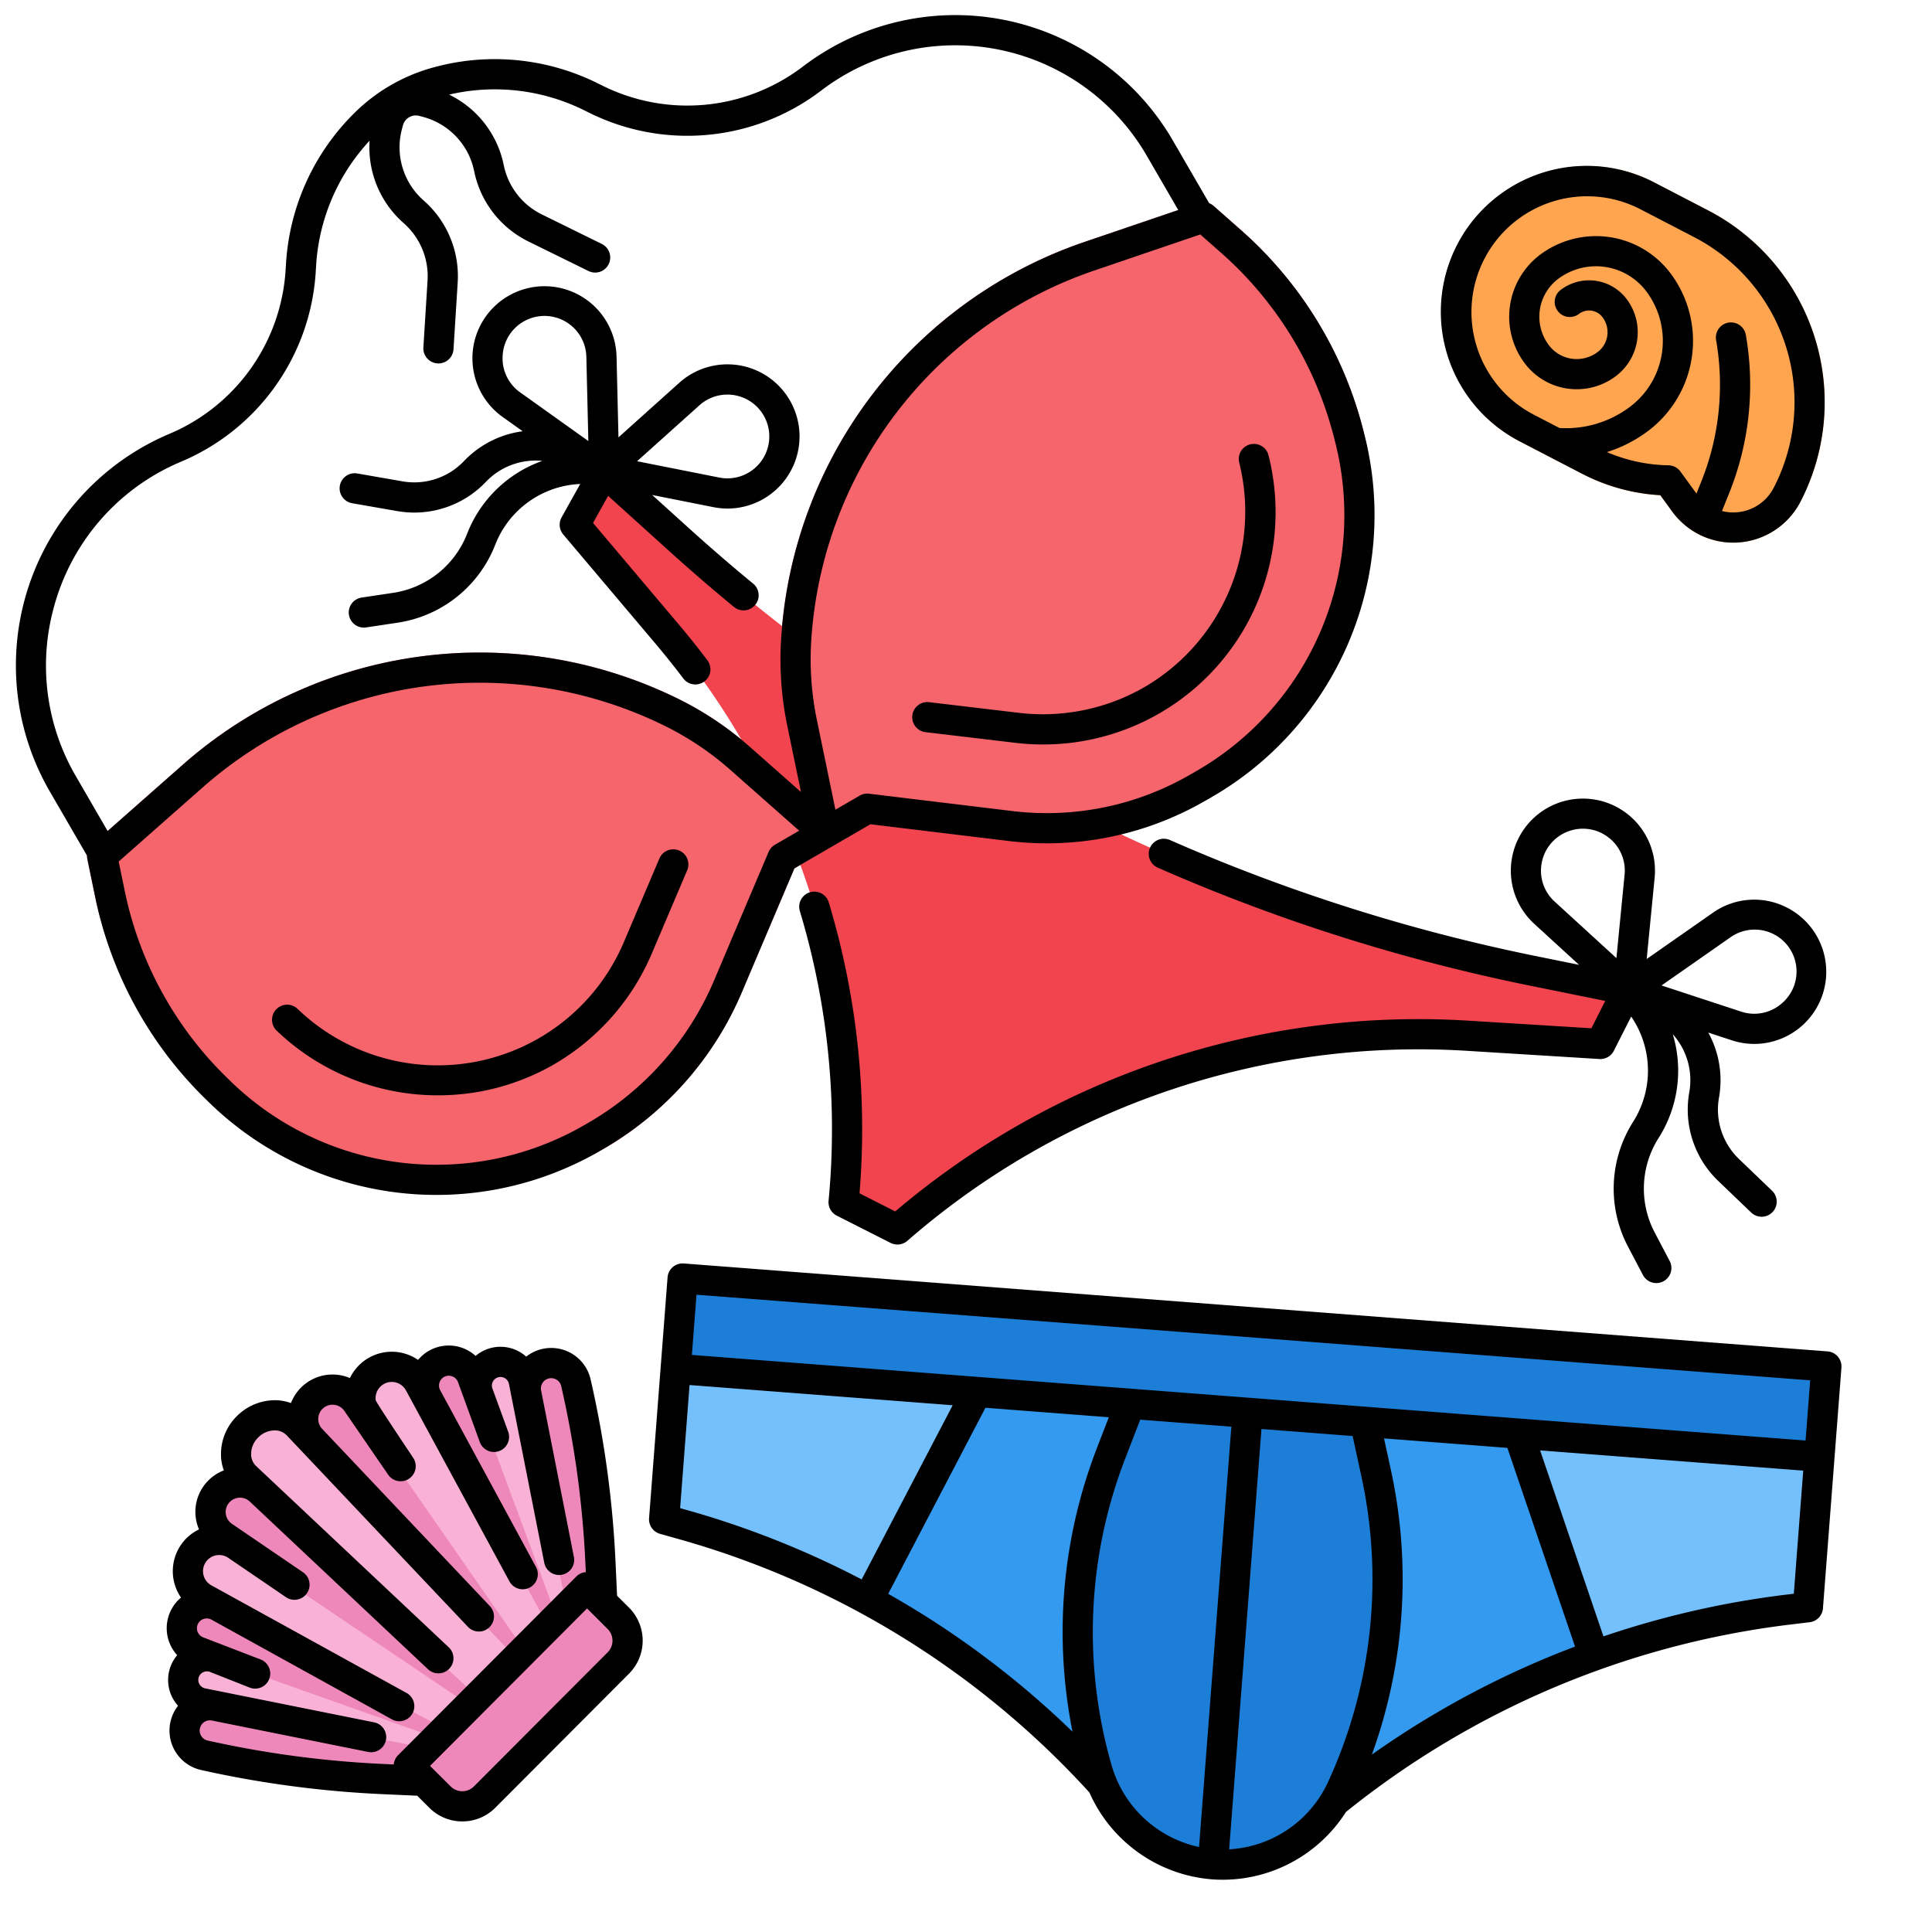 <svg xmlns="http://www.w3.org/2000/svg" version="1.1" xmlns:xlink="http://www.w3.org/1999/xlink" width="512" height="512" x="0" y="0" viewBox="0 0 512 512" style="enable-background:new 0 0 512 512" xml:space="preserve" class=""><g><path fill="#74c0fc" d="m482.17 386.05-3.06 39.88-5.13.62a236.54 236.54 0 0 0-132 61.05l-39.89-3.06a236.714 236.714 0 0 0-54.21-49.8q-9.585-6.36-19.76-11.78a236.967 236.967 0 0 0-47.15-18.93l-4.97-1.4 4.9-63.81 303.11 23.3z" opacity="1" data-original="#74c0fc" class=""></path><path fill="#f2444e" d="m237.833 325.819-14.275-7.227a204.248 204.248 0 0 0-47.29-151.182l-23.944-28.348 7.8-13.985 20.121 18.185a478.634 478.634 0 0 0 104.735 71.924A478.619 478.619 0 0 0 405.823 257.2l25.525 5.188-7.227 14.275-34.793-2.148a211.273 211.273 0 0 0-151.495 51.304z" opacity="1" data-original="#f2444e" class=""></path><path fill="#f6646c" d="M116.03 316.29a87.134 87.134 0 0 1-60.777-24.52 105.653 105.653 0 0 1-30.17-54.738l-1.94-9.371a4 4 0 0 1 1.271-3.811l24-21.169a118.983 118.983 0 0 1 131.253-17.519 86.639 86.639 0 0 1 19.123 12.816l13.466 11.9-3.633-17.595A86.9 86.9 0 0 1 207 169.311a118.988 118.988 0 0 1 80.412-105.2l30.3-10.311a4 4 0 0 1 3.938.79l7.161 6.33a105.387 105.387 0 0 1 32.528 53.388 87.545 87.545 0 0 1-95.191 108.331l-35.464-4.2-20.154 11.683L196.561 263a87.544 87.544 0 0 1-80.531 53.3z" opacity="1" data-original="#f6646c" class=""></path><path fill="#ffa54f" d="M459.31 143.806a19.913 19.913 0 0 1-9.191-2.248 20.132 20.132 0 0 1-6.975-6L440 131.234a51.2 51.2 0 0 1-20.653-5.645L402.8 117a38.666 38.666 0 0 1 35.622-68.64l14.225 7.383a57.307 57.307 0 0 1 24.468 77.262 20.05 20.05 0 0 1-17.805 10.801z" opacity="1" data-original="#ffa54f"></path><path fill="#ef88ba" d="M112.936 362.315a6.6 6.6 0 0 0-1.083 7.808l-2.054-3.738a8.279 8.279 0 1 0-14.055 8.715l-2.457-3.535a7.786 7.786 0 1 0-12.349 9.458l-2.579-2.694a9.747 9.747 0 1 0-13.678 13.879l2.84 2.638a7.786 7.786 0 1 0-9.39 12.392l3.571 2.4A8.279 8.279 0 1 0 53.2 423.82l3.767 2a6.6 6.6 0 1 0-5.3 12.046l4.437 1.572a6.278 6.278 0 0 0-6.569 1.511 6.278 6.278 0 0 0 3.27 10.57l3.364.656a6.714 6.714 0 0 0-2.709 13.151 273.7 273.7 0 0 0 47.361 6.022l30.339 1.187 28.484-28.9-1.519-29.8a267.636 267.636 0 0 0-6.8-47.807 6.727 6.727 0 0 0-13.13 2.926l-.707-3.364a6.279 6.279 0 0 0-10.617-3.116 6.281 6.281 0 0 0-1.415 6.59l-1.637-4.414a6.6 6.6 0 0 0-10.883-2.335z" opacity="1" data-original="#ef88ba"></path><g fill="#f9b2d6"><path d="M148.242 451.37 78.36 378.326a9.748 9.748 0 0 0-13.986-.1 9.747 9.747 0 0 0 .307 13.983l74.055 68.811zM150.1 453.314l4.8-4.866-45.1-82.063a8.279 8.279 0 0 0-13.159-1.817 8.278 8.278 0 0 0-.895 10.529z" fill="#f9b2d6" opacity="1" data-original="#f9b2d6" class=""></path><path d="M126.872 362.476a6.281 6.281 0 0 0-1.415 6.59l29.44 79.382-17.408-82.856a6.279 6.279 0 0 0-10.617-3.116zM140.7 462.852l-4.795 4.866L53.2 423.82a8.279 8.279 0 0 1-2.009-13.131A8.28 8.28 0 0 1 61.7 409.64zM49.535 440.948a6.277 6.277 0 0 1 6.569-1.51l79.8 28.28-83.1-16.2a6.278 6.278 0 0 1-3.269-10.57z" fill="#f9b2d6" opacity="1" data-original="#f9b2d6" class=""></path></g><path fill="#ef88ba" d="m127.788 475.954 35.232-35.748a8.366 8.366 0 0 0-.086-11.83l-8.342-8.221-46.975 47.665 8.341 8.221a8.365 8.365 0 0 0 11.83-.087z" opacity="1" data-original="#ef88ba"></path><path fill="#339aef" d="m422.04 437.59.28 1.23a236.348 236.348 0 0 0-80.34 48.78l-39.89-3.06a236.714 236.714 0 0 0-54.21-49.8q-9.585-6.36-19.76-11.78l2.49-.08 28.22-54 143.58 11.04z" opacity="1" data-original="#339aef" class=""></path><path fill="#1d7ed7" d="M355.48 474.13a34.608 34.608 0 0 1-30.06 19.99 33.778 33.778 0 0 1-4-.07 32.671 32.671 0 0 1-3.97-.54 34.647 34.647 0 0 1-26.64-24.35 131.555 131.555 0 0 1 3.62-83.98l14.1-36.55 47.86 3.68 8.34 38.27a131.587 131.587 0 0 1-9.25 83.55z" opacity="1" data-original="#1d7ed7" class=""></path><path fill="#1d7ed7" d="m180.9 338.82-1.83 23.93 79.76 6.13 143.58 11.04 79.76 6.13 1.84-23.93z" opacity="1" data-original="#1d7ed7" class=""></path><path d="m93.352 133.366 11.937 2.08a26.176 26.176 0 0 0 23.483-7.754 18.235 18.235 0 0 1 14.96-5.555 33.321 33.321 0 0 0-19.946 19.323 24.993 24.993 0 0 1-19.542 15.64l-8.411 1.264a4 4 0 0 0 .589 7.956 3.947 3.947 0 0 0 .6-.045l8.412-1.264a33.01 33.01 0 0 0 25.811-20.663 25.345 25.345 0 0 1 22.519-16.09l-4.937 8.849a4 4 0 0 0 .437 4.531l23.951 28.35c2.939 3.479 5.51 6.686 7.859 9.805a4 4 0 0 0 6.391-4.812c-2.44-3.24-5.1-6.562-8.139-10.156l-22.165-26.236 4-7.177 16.393 14.812c5.512 4.98 11.217 9.9 16.954 14.62a4 4 0 0 0 5.084-6.177 480.201 480.201 0 0 1-16.675-14.379l-10.088-9.115 16.224 3.225a19.432 19.432 0 0 0 3.778.373 19.108 19.108 0 1 0-12.81-33.334L163.9 115.906l-.508-21.415a19.1 19.1 0 1 0-30.2 16l5.327 3.8a26.162 26.162 0 0 0-15.545 7.882 18.169 18.169 0 0 1-16.314 5.387l-11.937-2.08a4 4 0 1 0-1.373 7.881zm92.016-25.966a11.1 11.1 0 1 1 5.25 19.158l-21.784-4.329zm-52.157-13.191a11.1 11.1 0 0 1 22.182.471l.526 22.2-18.078-12.9a11.033 11.033 0 0 1-4.63-9.771zM472.459 240a18.981 18.981 0 0 0-18.512 1.88l-17.56 12.268 2.111-21.561a19.1 19.1 0 1 0-31.911 12.233l11.877 10.869-11.847-2.4a476.837 476.837 0 0 1-61.317-16.827 476.474 476.474 0 0 1-35.261-13.85 4 4 0 0 0-3.219 7.324 485.184 485.184 0 0 0 35.854 14.083 484.874 484.874 0 0 0 62.347 17.1l20.386 4.136-3.67 7.249-32.164-1.987a214.049 214.049 0 0 0-152.321 50.526l-9.471-4.8c.462-5.623.7-11.341.7-17.036a208.116 208.116 0 0 0-8.853-60.07 4 4 0 1 0-7.66 2.308 200.1 200.1 0 0 1 8.513 57.762c0 6.364-.3 12.756-.9 19a4 4 0 0 0 2.174 3.95l14.27 7.23a4 4 0 0 0 4.43-.547 206.12 206.12 0 0 1 148.628-50.34l34.791 2.15a4 4 0 0 0 3.815-2.185l4.591-9.067a25.347 25.347 0 0 1 .513 27.9 33.009 33.009 0 0 0-1.374 33.034l3.961 7.528a4 4 0 1 0 7.08-3.724l-3.96-7.528a24.988 24.988 0 0 1 1.04-25.011 33.321 33.321 0 0 0 3.762-27.517 18.238 18.238 0 0 1 4.381 15.348 26.155 26.155 0 0 0 7.653 23.517l8.742 8.389a4 4 0 1 0 5.539-5.773l-8.742-8.389a18.167 18.167 0 0 1-5.317-16.337 26.163 26.163 0 0 0-2.85-17.194l6.217 2.043a19.248 19.248 0 0 0 6.008.968A19.113 19.113 0 0 0 472.459 240zm-63.885-11.344a11.033 11.033 0 0 1 6.935-8.3 11.036 11.036 0 0 1 10.7 1.536 11.036 11.036 0 0 1 4.322 9.915l-2.164 22.1-16.385-14.993a11.032 11.032 0 0 1-3.408-10.263zm63.467 37.38a11.03 11.03 0 0 1-10.619 2.054l-21.1-6.933 18.206-12.719a11.1 11.1 0 0 1 13.512 17.6zM116.1 290.27a61.312 61.312 0 0 0 30.789-8.246 61.951 61.951 0 0 0 25.784-29.184l9.416-22.155a4 4 0 1 0-7.362-3.129l-9.416 22.155a53.576 53.576 0 0 1-86.49 17.615 4 4 0 0 0-5.551 5.759 61.687 61.687 0 0 0 42.83 17.185z" fill="#000000" opacity="1" data-original="#000000" class=""></path><path d="M55.572 292.317a86.333 86.333 0 0 0 103.223 12.808l.9-.519a87.345 87.345 0 0 0 36.959-41.765c5.771-13.626 12.06-28.431 13.883-32.72l10.05-5.828.024-.013.023-.014 10.047-5.825 36.848 4.459a83.791 83.791 0 0 0 51.3-10.357l2.11-1.205a86.292 86.292 0 0 0 40.704-95.938l-.33-1.3a105.174 105.174 0 0 0-32.506-53.184l-7.162-6.32a3.992 3.992 0 0 0-1.181-.716L310.8 37.208a66.623 66.623 0 0 0-97.946-19.63 50.525 50.525 0 0 1-53.169 5.131l-1.454-.715a61.291 61.291 0 0 0-44.124-3.914 47.314 47.314 0 0 0-19.784 11.469A61.3 61.3 0 0 0 75.8 69.786l-.1 1.614A50.525 50.525 0 0 1 44.827 115 66.625 66.625 0 0 0 13.2 209.752l9.871 17.026a4 4 0 0 0 .075.883l2.067 10.01a104.18 104.18 0 0 0 29.437 53.748zm297.986-176.252.338 1.328a78.262 78.262 0 0 1-36.934 87l-2.111 1.206a75.778 75.778 0 0 1-46.366 9.361l-38.176-4.62a4.1 4.1 0 0 0-.481-.029 4 4 0 0 0-2.006.54l-6.427 3.726-4.937-23.9a78.75 78.75 0 0 1-1.475-20.857 110.982 110.982 0 0 1 75.01-98.125l28.1-9.563 5.427 4.79a97.191 97.191 0 0 1 30.038 49.143zm-339.375 45.2a58.245 58.245 0 0 1 33.767-38.9A58.479 58.479 0 0 0 83.68 71.9l.1-1.617a53.289 53.289 0 0 1 14.169-33 26.671 26.671 0 0 0 9.016 21.838A18.731 18.731 0 0 1 113.3 74.43l-1.1 17.634a4 4 0 0 0 3.742 4.242c.085.006.169.008.254.008a4 4 0 0 0 3.988-3.75l1.105-17.634a26.675 26.675 0 0 0-9.02-21.8 18.75 18.75 0 0 1-5.736-18.973l.251-.945a3.529 3.529 0 0 1 4.315-2.5l.946.252a18.749 18.749 0 0 1 13.615 14.4 26.677 26.677 0 0 0 14.438 18.66l15.853 7.8a4 4 0 0 0 3.533-7.178l-15.853-7.8a18.729 18.729 0 0 1-10.136-13.1 26.676 26.676 0 0 0-14.474-18.675 53.3 53.3 0 0 1 35.68 4.1l1.453.716a58.485 58.485 0 0 0 61.542-5.94 58.627 58.627 0 0 1 86.181 17.273l8.373 14.442-24.834 8.452A118.981 118.981 0 0 0 207 169.313a86.757 86.757 0 0 0 1.624 22.975l3.632 17.588-13.456-11.891a86.8 86.8 0 0 0-19.132-12.824 118.982 118.982 0 0 0-131.256 17.526l-19.889 17.544-8.4-14.492a58.238 58.238 0 0 1-5.94-44.474zm17.267 67.051 22.25-19.63a110.981 110.981 0 0 1 122.43-16.347 78.825 78.825 0 0 1 17.37 11.641l18.292 16.163-6.427 3.726a4 4 0 0 0-1.675 1.9s-7.567 17.806-14.407 33.956a79.417 79.417 0 0 1-33.6 37.964l-.9.519a78.325 78.325 0 0 1-93.629-11.618l-.922-.9a96.207 96.207 0 0 1-27.184-49.636z" fill="#000000" opacity="1" data-original="#000000" class=""></path><path d="M303.333 182.071a53.892 53.892 0 0 1-33.183 6.854l-23.9-2.836a4 4 0 1 0-.943 7.944l23.905 2.836a60.747 60.747 0 0 0 7.156.422 61.563 61.563 0 0 0 59.8-76.631 4 4 0 0 0-7.757 1.957 53.8 53.8 0 0 1-25.078 59.454zM402.8 117l7.49 3.887.02.011 9.036 4.689A51.2 51.2 0 0 0 440 131.234l3.141 4.322a20.152 20.152 0 0 0 5.805 5.338l.027.016c.374.228.754.446 1.143.648a20.035 20.035 0 0 0 27-8.551 57.307 57.307 0 0 0-24.468-77.262l-14.225-7.383A38.666 38.666 0 1 0 402.8 117zm-9.4-48.443a30.666 30.666 0 0 1 41.345-13.094l14.225 7.382a49.307 49.307 0 0 1 21.052 66.477 12.039 12.039 0 0 1-13.675 6.1l1.919-4.775a76.843 76.843 0 0 0 4.4-41.892 4 4 0 0 0-7.881 1.375 68.851 68.851 0 0 1-3.943 37.534l-1.262 3.139-4.248-5.845a4 4 0 0 0-3.176-1.648 43.138 43.138 0 0 1-16.3-3.5 36.3 36.3 0 0 0 10.938-5.622 29.876 29.876 0 0 0 5.887-41.789 24.713 24.713 0 0 0-34.561-4.878 20.571 20.571 0 0 0-4.047 28.764 17.23 17.23 0 0 0 24.135 3.4 14.579 14.579 0 0 0 2.876-20.417 12.448 12.448 0 0 0-17.46-2.465 4 4 0 1 0 4.817 6.387 4.447 4.447 0 0 1 6.249.886 6.578 6.578 0 0 1-1.3 9.219 9.227 9.227 0 0 1-12.932-1.829 12.558 12.558 0 0 1 2.471-17.558 16.7 16.7 0 0 1 23.356 3.3 21.867 21.867 0 0 1-4.306 30.586 28.21 28.21 0 0 1-18.7 5.631l-6.783-3.52A30.665 30.665 0 0 1 393.4 68.557zM163.531 422.892l-.4-8.77a273.3 273.3 0 0 0-2.181-24.221 272.382 272.382 0 0 0-4.43-24.339 10.705 10.705 0 0 0-17.068-6.042 10.2 10.2 0 0 0-13.408-.192 10.592 10.592 0 0 0-14.617.359c-.226.226-.438.462-.64.7a12.3 12.3 0 0 0-18.056 4.814 11.8 11.8 0 0 0-15.623 6.627 12.7 12.7 0 0 0-4.138-.762 14.328 14.328 0 0 0-10.222 4.246 14.146 14.146 0 0 0-4.085 11.725 12.579 12.579 0 0 0 .657 2.633 11.768 11.768 0 0 0-6.581 15.638 12.343 12.343 0 0 0-3.36 2.382 12.32 12.32 0 0 0-1.409 15.681 9.37 9.37 0 0 0-.7.641 10.591 10.591 0 0 0-.315 14.623 10.2 10.2 0 0 0 .226 13.41 10.7 10.7 0 0 0 6.119 17.027 275.892 275.892 0 0 0 23.871 4.245 277.413 277.413 0 0 0 24.147 2.149l9.253.418 3.212 3.2a12.282 12.282 0 0 0 8.731 3.61h.018a12.286 12.286 0 0 0 8.739-3.634l35.442-35.54a12.38 12.38 0 0 0-.024-17.487zm-58.053 42.269a3.98 3.98 0 0 0-1.129 2.434l-2.678-.121a270.013 270.013 0 0 1-46.629-6.209 2.714 2.714 0 0 1-1.865-3.8 2.7 2.7 0 0 1 2.957-1.51h.007l41.425 8.326a4.054 4.054 0 0 0 .793.079 4 4 0 0 0 .784-7.922l-44.757-9a2.276 2.276 0 0 1-1.17-3.838 2.291 2.291 0 0 1 2.379-.544l10.505 4.149a4 4 0 1 0 2.936-7.441L53.9 433.935a2.6 2.6 0 0 1-.958-4.273 2.632 2.632 0 0 1 3.015-.483h.006l47.826 26.425a4 4 0 1 0 3.869-7l-51.614-28.457a4.281 4.281 0 1 1 4.371-7.354L75.89 423.34a4 4 0 0 0 4.5-6.61l-18.951-12.918a3.793 3.793 0 1 1 4.738-5.9c2.025 1.9 47.254 44.458 47.254 44.458a4 4 0 0 0 5.483-5.827l-51.027-48.014a4.256 4.256 0 0 1-1.3-2.561 6.1 6.1 0 0 1 1.829-5.009 6.189 6.189 0 0 1 4.427-1.89A4.33 4.33 0 0 1 76 380.4l48 50.724a4 4 0 1 0 5.81-5.5l-44.436-46.96a3.795 3.795 0 1 1 5.889-4.752l11.605 16.9a4 4 0 1 0 6.6-4.527s-9.819-14.641-9.894-15.191a4.284 4.284 0 0 1 8.011-2.621l27.405 50.575a4 4 0 1 0 7.033-3.812l-25.345-46.77-.015-.03-.015-.028a2.624 2.624 0 0 1 .453-3.069 2.6 2.6 0 0 1 4.276.946l5.767 15.845a4 4 0 1 0 7.517-2.737s-4.188-11.5-4.2-11.523a2.261 2.261 0 0 1 .563-2.285 2.281 2.281 0 0 1 3.85 1.153l9.367 47.426a4 4 0 0 0 7.85-1.546L143.4 368.5a2.723 2.723 0 0 1 3.863-2.992 2.684 2.684 0 0 1 1.467 1.842 265.224 265.224 0 0 1 4.3 23.624 266.47 266.47 0 0 1 2.118 23.511l.1 2.146a3.969 3.969 0 0 0-2.5 1.143zm20.123 8.253a4.337 4.337 0 0 1-3.085 1.282h-.006a4.333 4.333 0 0 1-3.082-1.274l-5.461-5.445 41.607-41.722 5.461 5.445a4.371 4.371 0 0 1 .008 6.174zM484.316 358.132l-303.109-23.3a4 4 0 0 0-4.295 3.682l-4.9 63.81a4 4 0 0 0 2.9 4.156l4.97 1.4A232 232 0 0 1 288.7 475.021a38.857 38.857 0 0 0 32.405 23.017c.958.075 1.932.112 2.975.112a38.77 38.77 0 0 0 32.62-17.964 232.23 232.23 0 0 1 117.761-49.665l5.13-.62a4 4 0 0 0 3.509-3.665l4.9-63.81a4 4 0 0 0-3.684-4.294zm-4.6 7.67-1.225 15.952-295.134-22.684 1.225-15.955zM368.639 389.73l-1.858-8.538 32.689 2.508 17.931 52.66a240.02 240.02 0 0 0-53.839 28.624 136.422 136.422 0 0 0 5.077-75.254zm-188.4 9.938 2.5-32.621 69.731 5.359-24.124 46.158a240.706 240.706 0 0 0-46.3-18.384zm69.854 31.741q-7.2-4.786-14.713-9.023l25.773-49.313 32.69 2.513-3.143 8.154a135.174 135.174 0 0 0-6.475 75.177 240.447 240.447 0 0 0-34.132-27.508zm44.559 36.638a127.554 127.554 0 0 1 3.51-81.427l4.009-10.394 24.152 1.856-8.561 111.388a30.8 30.8 0 0 1-23.11-21.423zm31.086 22.042L334.3 378.7l24.155 1.857 2.367 10.882a128.305 128.305 0 0 1-8.969 81.009 30.724 30.724 0 0 1-26.115 17.641zm147.76-67.51a240.815 240.815 0 0 0-48.567 11.08l-16.782-49.288 69.729 5.36-2.5 32.622z" fill="#000000" opacity="1" data-original="#000000" class=""></path></g></svg>
